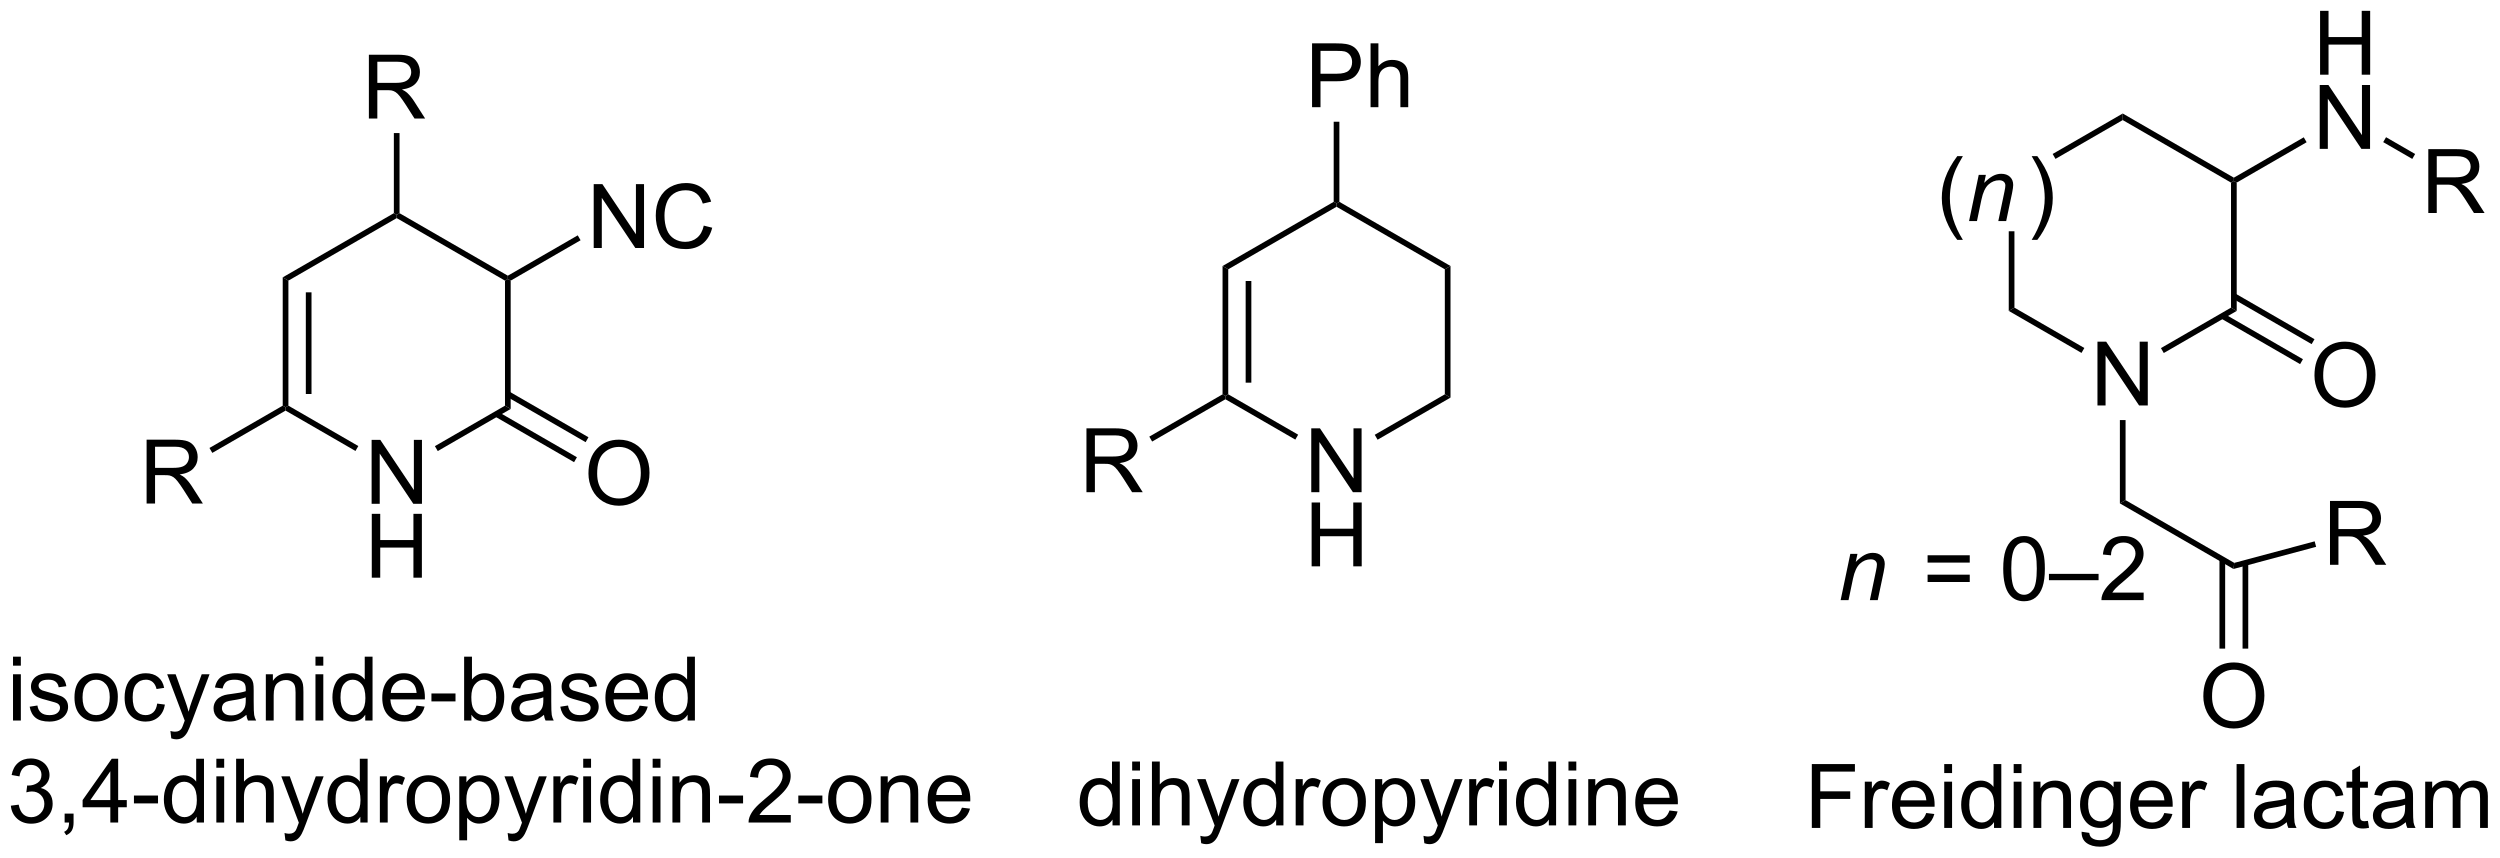 <?xml version="1.0" encoding="UTF-8"?>
<!DOCTYPE svg PUBLIC '-//W3C//DTD SVG 1.0//EN'
          'http://www.w3.org/TR/2001/REC-SVG-20010904/DTD/svg10.dtd'>
<svg stroke-dasharray="none" shape-rendering="auto" xmlns="http://www.w3.org/2000/svg" font-family="'Dialog'" text-rendering="auto" width="615" fill-opacity="1" color-interpolation="auto" color-rendering="auto" preserveAspectRatio="xMidYMid meet" font-size="12px" viewBox="0 0 615 211" fill="black" xmlns:xlink="http://www.w3.org/1999/xlink" stroke="black" image-rendering="auto" stroke-miterlimit="10" stroke-linecap="square" stroke-linejoin="miter" font-style="normal" stroke-width="1" height="211" stroke-dashoffset="0" font-weight="normal" stroke-opacity="1"
><!--Generated by the Batik Graphics2D SVG Generator--><defs id="genericDefs"
  /><g
  ><defs id="defs1"
    ><clipPath clipPathUnits="userSpaceOnUse" id="clipPath1"
      ><path d="M0.978 1.583 L231.478 1.583 L231.478 80.688 L0.978 80.688 L0.978 1.583 Z"
      /></clipPath
      ><clipPath clipPathUnits="userSpaceOnUse" id="clipPath2"
      ><path d="M-0.636 -0.049 L-0.636 76.857 L223.454 76.857 L223.454 -0.049 Z"
      /></clipPath
    ></defs
    ><g transform="scale(2.667,2.667) translate(-0.978,-1.583) matrix(1.029,0,0,1.029,1.633,1.633)"
    ><path d="M32.675 45.109 L32.675 39.383 L33.454 39.383 L36.462 43.878 L36.462 39.383 L37.188 39.383 L37.188 45.109 L36.41 45.109 L33.402 40.609 L33.402 45.109 L32.675 45.109 Z" stroke="none" clip-path="url(#clipPath2)"
    /></g
    ><g transform="matrix(2.743,0,0,2.743,1.745,0.134)"
    ><path d="M32.706 51.759 L32.706 46.033 L33.464 46.033 L33.464 48.384 L36.441 48.384 L36.441 46.033 L37.199 46.033 L37.199 51.759 L36.441 51.759 L36.441 49.059 L33.464 49.059 L33.464 51.759 L32.706 51.759 Z" stroke="none" clip-path="url(#clipPath2)"
    /></g
    ><g transform="matrix(2.743,0,0,2.743,1.745,0.134)"
    ><path d="M24.719 24.824 L25.229 25.119 L25.229 36.333 L24.974 36.48 L24.719 36.333 ZM26.791 26.168 L26.791 35.284 L27.301 35.284 L27.301 26.168 Z" stroke="none" clip-path="url(#clipPath2)"
    /></g
    ><g transform="matrix(2.743,0,0,2.743,1.745,0.134)"
    ><path d="M24.974 36.775 L24.974 36.48 L25.229 36.333 L31.499 39.953 L31.244 40.395 Z" stroke="none" clip-path="url(#clipPath2)"
    /></g
    ><g transform="matrix(2.743,0,0,2.743,1.745,0.134)"
    ><path d="M38.622 40.404 L38.367 39.962 L44.653 36.333 L45.163 36.627 Z" stroke="none" clip-path="url(#clipPath2)"
    /></g
    ><g transform="matrix(2.743,0,0,2.743,1.745,0.134)"
    ><path d="M45.163 36.627 L44.653 36.333 L44.653 25.119 L44.908 24.971 L45.163 25.119 Z" stroke="none" clip-path="url(#clipPath2)"
    /></g
    ><g transform="matrix(2.743,0,0,2.743,1.745,0.134)"
    ><path d="M44.908 24.677 L44.908 24.971 L44.653 25.119 L34.941 19.512 L34.941 19.217 L35.196 19.07 Z" stroke="none" clip-path="url(#clipPath2)"
    /></g
    ><g transform="matrix(2.743,0,0,2.743,1.745,0.134)"
    ><path d="M34.686 19.07 L34.941 19.217 L34.941 19.512 L25.229 25.119 L24.719 24.824 Z" stroke="none" clip-path="url(#clipPath2)"
    /></g
    ><g transform="matrix(2.743,0,0,2.743,1.745,0.134)"
    ><path d="M174.898 21.464 Q174.315 20.73 173.911 19.745 Q173.51 18.759 173.51 17.704 Q173.51 16.774 173.812 15.922 Q174.163 14.936 174.898 13.954 L175.4 13.954 Q174.929 14.766 174.775 15.115 Q174.538 15.654 174.4 16.24 Q174.234 16.969 174.234 17.709 Q174.234 19.587 175.4 21.464 L174.898 21.464 Z" stroke="none" clip-path="url(#clipPath2)"
    /></g
    ><g transform="matrix(2.743,0,0,2.743,1.745,0.134)"
    ><path d="M175.955 19.779 L176.822 15.631 L177.463 15.631 L177.312 16.352 Q177.729 15.928 178.09 15.732 Q178.455 15.537 178.835 15.537 Q179.338 15.537 179.624 15.811 Q179.913 16.084 179.913 16.54 Q179.913 16.771 179.812 17.266 L179.283 19.779 L178.577 19.779 L179.127 17.149 Q179.21 16.766 179.21 16.584 Q179.21 16.376 179.067 16.248 Q178.924 16.118 178.656 16.118 Q178.111 16.118 177.687 16.509 Q177.265 16.899 177.065 17.85 L176.663 19.779 L175.955 19.779 Z" stroke="none" clip-path="url(#clipPath2)"
    /></g
    ><g transform="matrix(2.743,0,0,2.743,1.745,0.134)"
    ><path d="M182.076 21.464 L181.571 21.464 Q182.74 19.587 182.74 17.709 Q182.74 16.975 182.571 16.251 Q182.438 15.665 182.201 15.126 Q182.048 14.774 181.571 13.954 L182.076 13.954 Q182.811 14.936 183.162 15.922 Q183.462 16.774 183.462 17.704 Q183.462 18.759 183.058 19.745 Q182.654 20.73 182.076 21.464 Z" stroke="none" clip-path="url(#clipPath2)"
    /></g
    ><g transform="matrix(2.743,0,0,2.743,1.745,0.134)"
    ><path d="M187.47 36.317 L187.47 30.591 L188.249 30.591 L191.256 35.086 L191.256 30.591 L191.983 30.591 L191.983 36.317 L191.204 36.317 L188.197 31.817 L188.197 36.317 L187.47 36.317 Z" stroke="none" clip-path="url(#clipPath2)"
    /></g
    ><g transform="matrix(2.743,0,0,2.743,1.745,0.134)"
    ><path d="M179.514 20.69 L180.024 20.69 L180.024 27.541 L179.514 27.835 Z" stroke="none" clip-path="url(#clipPath2)"
    /></g
    ><g transform="matrix(2.743,0,0,2.743,1.745,0.134)"
    ><path d="M179.514 27.835 L180.024 27.541 L186.294 31.16 L186.039 31.602 Z" stroke="none" clip-path="url(#clipPath2)"
    /></g
    ><g transform="matrix(2.743,0,0,2.743,1.745,0.134)"
    ><path d="M193.417 31.611 L193.162 31.169 L199.447 27.541 L199.958 27.835 Z" stroke="none" clip-path="url(#clipPath2)"
    /></g
    ><g transform="matrix(2.743,0,0,2.743,1.745,0.134)"
    ><path d="M199.958 27.835 L199.447 27.541 L199.447 16.327 L199.702 16.179 L199.958 16.327 Z" stroke="none" clip-path="url(#clipPath2)"
    /></g
    ><g transform="matrix(2.743,0,0,2.743,1.745,0.134)"
    ><path d="M199.702 15.885 L199.702 16.179 L199.447 16.327 L189.736 10.72 L189.736 10.13 Z" stroke="none" clip-path="url(#clipPath2)"
    /></g
    ><g transform="matrix(2.743,0,0,2.743,1.745,0.134)"
    ><path d="M189.736 10.13 L189.736 10.72 L183.706 14.201 L183.451 13.759 Z" stroke="none" clip-path="url(#clipPath2)"
    /></g
    ><g transform="matrix(2.743,0,0,2.743,1.745,0.134)"
    ><path d="M52.138 42.42 Q52.138 40.993 52.903 40.189 Q53.669 39.381 54.88 39.381 Q55.671 39.381 56.307 39.761 Q56.945 40.139 57.278 40.816 Q57.614 41.493 57.614 42.353 Q57.614 43.225 57.263 43.913 Q56.911 44.6 56.265 44.954 Q55.622 45.308 54.874 45.308 Q54.067 45.308 53.429 44.918 Q52.794 44.525 52.466 43.85 Q52.138 43.173 52.138 42.42 ZM52.919 42.431 Q52.919 43.467 53.474 44.064 Q54.031 44.657 54.872 44.657 Q55.726 44.657 56.278 44.056 Q56.833 43.454 56.833 42.35 Q56.833 41.65 56.596 41.129 Q56.359 40.608 55.903 40.321 Q55.45 40.032 54.882 40.032 Q54.078 40.032 53.497 40.587 Q52.919 41.139 52.919 42.431 Z" stroke="none" clip-path="url(#clipPath2)"
    /></g
    ><g transform="matrix(2.743,0,0,2.743,1.745,0.134)"
    ><path d="M43.744 37.299 L50.848 41.401 L51.103 40.959 L43.999 36.857 ZM44.78 35.505 L51.884 39.606 L52.139 39.165 L45.035 35.063 Z" stroke="none" clip-path="url(#clipPath2)"
    /></g
    ><g transform="matrix(2.743,0,0,2.743,1.745,0.134)"
    ><path d="M52.609 22.192 L52.609 16.465 L53.388 16.465 L56.395 20.96 L56.395 16.465 L57.122 16.465 L57.122 22.192 L56.343 22.192 L53.335 17.692 L53.335 22.192 L52.609 22.192 ZM62.48 20.184 L63.238 20.374 Q63.001 21.309 62.381 21.802 Q61.761 22.291 60.868 22.291 Q59.941 22.291 59.36 21.913 Q58.782 21.536 58.477 20.822 Q58.175 20.106 58.175 19.286 Q58.175 18.39 58.516 17.726 Q58.86 17.059 59.49 16.713 Q60.121 16.367 60.878 16.367 Q61.738 16.367 62.324 16.804 Q62.91 17.242 63.141 18.036 L62.394 18.21 Q62.196 17.585 61.816 17.302 Q61.438 17.015 60.863 17.015 Q60.204 17.015 59.759 17.333 Q59.316 17.648 59.136 18.182 Q58.956 18.715 58.956 19.281 Q58.956 20.012 59.17 20.557 Q59.384 21.101 59.831 21.372 Q60.282 21.64 60.806 21.64 Q61.441 21.64 61.881 21.273 Q62.324 20.906 62.48 20.184 Z" stroke="none" clip-path="url(#clipPath2)"
    /></g
    ><g transform="matrix(2.743,0,0,2.743,1.745,0.134)"
    ><path d="M45.163 25.119 L44.908 24.971 L44.908 24.677 L51.177 21.057 L51.432 21.499 Z" stroke="none" clip-path="url(#clipPath2)"
    /></g
    ><g transform="matrix(2.743,0,0,2.743,1.745,0.134)"
    ><path d="M32.446 10.584 L32.446 4.857 L34.985 4.857 Q35.751 4.857 36.149 5.011 Q36.548 5.164 36.785 5.555 Q37.024 5.946 37.024 6.419 Q37.024 7.029 36.628 7.448 Q36.235 7.865 35.41 7.977 Q35.712 8.123 35.868 8.263 Q36.199 8.568 36.496 9.024 L37.493 10.584 L36.54 10.584 L35.782 9.391 Q35.449 8.875 35.233 8.602 Q35.019 8.328 34.85 8.219 Q34.681 8.11 34.503 8.068 Q34.376 8.039 34.081 8.039 L33.204 8.039 L33.204 10.584 L32.446 10.584 ZM33.204 7.383 L34.831 7.383 Q35.352 7.383 35.644 7.276 Q35.938 7.169 36.089 6.933 Q36.243 6.696 36.243 6.419 Q36.243 6.013 35.946 5.753 Q35.652 5.49 35.016 5.49 L33.204 5.49 L33.204 7.383 Z" stroke="none" clip-path="url(#clipPath2)"
    /></g
    ><g transform="matrix(2.743,0,0,2.743,1.745,0.134)"
    ><path d="M35.196 19.07 L34.941 19.217 L34.686 19.07 L34.686 11.887 L35.196 11.887 Z" stroke="none" clip-path="url(#clipPath2)"
    /></g
    ><g transform="matrix(2.743,0,0,2.743,1.745,0.134)"
    ><path d="M12.512 45.109 L12.512 39.383 L15.052 39.383 Q15.817 39.383 16.216 39.536 Q16.614 39.69 16.851 40.081 Q17.091 40.471 17.091 40.945 Q17.091 41.555 16.695 41.974 Q16.302 42.391 15.476 42.503 Q15.778 42.648 15.934 42.789 Q16.265 43.094 16.562 43.55 L17.559 45.109 L16.606 45.109 L15.848 43.917 Q15.515 43.401 15.299 43.128 Q15.085 42.854 14.916 42.745 Q14.747 42.635 14.57 42.594 Q14.442 42.565 14.148 42.565 L13.27 42.565 L13.27 45.109 L12.512 45.109 ZM13.27 41.909 L14.898 41.909 Q15.419 41.909 15.71 41.802 Q16.005 41.695 16.156 41.458 Q16.309 41.221 16.309 40.945 Q16.309 40.539 16.012 40.279 Q15.718 40.016 15.083 40.016 L13.27 40.016 L13.27 41.909 Z" stroke="none" clip-path="url(#clipPath2)"
    /></g
    ><g transform="matrix(2.743,0,0,2.743,1.745,0.134)"
    ><path d="M24.719 36.333 L24.974 36.48 L24.974 36.775 L18.404 40.568 L18.148 40.126 Z" stroke="none" clip-path="url(#clipPath2)"
    /></g
    ><g transform="matrix(2.743,0,0,2.743,1.745,0.134)"
    ><path d="M207.435 6.65 L207.435 0.923 L208.193 0.923 L208.193 3.275 L211.169 3.275 L211.169 0.923 L211.927 0.923 L211.927 6.65 L211.169 6.65 L211.169 3.95 L208.193 3.95 L208.193 6.65 L207.435 6.65 Z" stroke="none" clip-path="url(#clipPath2)"
    /></g
    ><g transform="matrix(2.743,0,0,2.743,1.745,0.134)"
    ><path d="M207.404 13.3 L207.404 7.573 L208.182 7.573 L211.19 12.068 L211.19 7.573 L211.917 7.573 L211.917 13.3 L211.138 13.3 L208.13 8.8 L208.13 13.3 L207.404 13.3 Z" stroke="none" clip-path="url(#clipPath2)"
    /></g
    ><g transform="matrix(2.743,0,0,2.743,1.745,0.134)"
    ><path d="M199.958 16.327 L199.702 16.179 L199.702 15.885 L205.972 12.265 L206.227 12.707 Z" stroke="none" clip-path="url(#clipPath2)"
    /></g
    ><g transform="matrix(2.743,0,0,2.743,1.745,0.134)"
    ><path d="M206.932 33.628 Q206.932 32.201 207.698 31.396 Q208.464 30.589 209.674 30.589 Q210.466 30.589 211.102 30.969 Q211.74 31.347 212.073 32.024 Q212.409 32.701 212.409 33.56 Q212.409 34.433 212.057 35.12 Q211.706 35.808 211.06 36.162 Q210.417 36.516 209.669 36.516 Q208.862 36.516 208.224 36.126 Q207.589 35.732 207.26 35.058 Q206.932 34.381 206.932 33.628 ZM207.714 33.639 Q207.714 34.675 208.268 35.272 Q208.826 35.865 209.667 35.865 Q210.521 35.865 211.073 35.264 Q211.628 34.662 211.628 33.558 Q211.628 32.857 211.391 32.337 Q211.154 31.816 210.698 31.529 Q210.245 31.24 209.677 31.24 Q208.872 31.24 208.292 31.795 Q207.714 32.347 207.714 33.639 Z" stroke="none" clip-path="url(#clipPath2)"
    /></g
    ><g transform="matrix(2.743,0,0,2.743,1.745,0.134)"
    ><path d="M198.539 28.507 L205.643 32.608 L205.898 32.166 L198.794 28.065 ZM199.575 26.713 L206.679 30.814 L206.934 30.372 L199.83 26.271 Z" stroke="none" clip-path="url(#clipPath2)"
    /></g
    ><g transform="matrix(2.743,0,0,2.743,1.745,0.134)"
    ><path d="M189.481 37.621 L189.991 37.621 L189.991 44.804 L189.481 45.098 Z" stroke="none" clip-path="url(#clipPath2)"
    /></g
    ><g transform="matrix(2.743,0,0,2.743,1.745,0.134)"
    ><path d="M189.481 45.098 L189.991 44.804 L199.739 50.431 L199.667 50.979 Z" stroke="none" clip-path="url(#clipPath2)"
    /></g
    ><g transform="matrix(2.743,0,0,2.743,1.745,0.134)"
    ><path d="M196.965 62.4 Q196.965 60.973 197.731 60.168 Q198.497 59.361 199.708 59.361 Q200.499 59.361 201.135 59.741 Q201.773 60.119 202.106 60.796 Q202.442 61.473 202.442 62.332 Q202.442 63.205 202.09 63.892 Q201.739 64.58 201.093 64.934 Q200.45 65.288 199.702 65.288 Q198.895 65.288 198.257 64.897 Q197.622 64.504 197.294 63.83 Q196.965 63.153 196.965 62.4 ZM197.747 62.41 Q197.747 63.447 198.302 64.043 Q198.859 64.637 199.7 64.637 Q200.554 64.637 201.106 64.035 Q201.661 63.434 201.661 62.33 Q201.661 61.629 201.424 61.108 Q201.187 60.587 200.731 60.301 Q200.278 60.012 199.71 60.012 Q198.906 60.012 198.325 60.567 Q197.747 61.119 197.747 62.41 Z" stroke="none" clip-path="url(#clipPath2)"
    /></g
    ><g transform="matrix(2.743,0,0,2.743,1.745,0.134)"
    ><path d="M198.412 50.107 L198.412 58.121 L198.922 58.121 L198.922 50.107 ZM200.483 50.428 L200.483 58.121 L200.993 58.121 L200.993 50.428 Z" stroke="none" clip-path="url(#clipPath2)"
    /></g
    ><g transform="matrix(2.743,0,0,2.743,1.745,0.134)"
    ><path d="M199.667 50.979 L199.739 50.431 L206.949 48.499 L207.081 48.992 Z" stroke="none" clip-path="url(#clipPath2)"
    /></g
    ><g transform="matrix(2.743,0,0,2.743,1.745,0.134)"
    ><path d="M213.096 12.698 L213.351 12.256 L215.96 13.762 L215.705 14.204 Z" stroke="none" clip-path="url(#clipPath2)"
    /></g
    ><g transform="matrix(2.743,0,0,2.743,1.745,0.134)"
    ><path d="M164.437 53.774 L165.304 49.626 L165.945 49.626 L165.793 50.347 Q166.21 49.923 166.572 49.727 Q166.937 49.532 167.317 49.532 Q167.82 49.532 168.106 49.806 Q168.395 50.079 168.395 50.535 Q168.395 50.767 168.293 51.261 L167.765 53.774 L167.059 53.774 L167.609 51.144 Q167.692 50.761 167.692 50.579 Q167.692 50.371 167.549 50.243 Q167.405 50.113 167.137 50.113 Q166.593 50.113 166.168 50.504 Q165.747 50.894 165.546 51.845 L165.145 53.774 L164.437 53.774 Z" stroke="none" clip-path="url(#clipPath2)"
    /></g
    ><g transform="matrix(2.743,0,0,2.743,1.745,0.134)"
    ><path d="M176.017 50.407 L172.236 50.407 L172.236 49.751 L176.017 49.751 L176.017 50.407 ZM176.017 52.144 L172.236 52.144 L172.236 51.488 L176.017 51.488 L176.017 52.144 ZM179.019 50.949 Q179.019 49.933 179.227 49.316 Q179.435 48.696 179.847 48.36 Q180.261 48.024 180.886 48.024 Q181.347 48.024 181.693 48.209 Q182.042 48.394 182.269 48.746 Q182.495 49.095 182.623 49.597 Q182.753 50.097 182.753 50.949 Q182.753 51.957 182.545 52.576 Q182.339 53.196 181.925 53.535 Q181.513 53.873 180.886 53.873 Q180.058 53.873 179.584 53.277 Q179.019 52.563 179.019 50.949 ZM179.74 50.949 Q179.74 52.36 180.071 52.826 Q180.401 53.292 180.886 53.292 Q181.37 53.292 181.698 52.824 Q182.029 52.355 182.029 50.949 Q182.029 49.535 181.698 49.071 Q181.37 48.605 180.878 48.605 Q180.394 48.605 180.105 49.017 Q179.74 49.54 179.74 50.949 ZM183.119 51.985 L183.119 51.417 L187.57 51.417 L187.57 51.985 L183.119 51.985 ZM191.613 53.097 L191.613 53.774 L187.826 53.774 Q187.818 53.519 187.909 53.285 Q188.053 52.899 188.37 52.524 Q188.691 52.149 189.292 51.657 Q190.225 50.892 190.553 50.444 Q190.881 49.996 190.881 49.597 Q190.881 49.181 190.581 48.894 Q190.284 48.605 189.803 48.605 Q189.295 48.605 188.99 48.91 Q188.685 49.214 188.683 49.754 L187.959 49.681 Q188.034 48.871 188.519 48.449 Q189.003 48.024 189.818 48.024 Q190.644 48.024 191.123 48.483 Q191.605 48.938 191.605 49.613 Q191.605 49.957 191.464 50.29 Q191.323 50.621 190.995 50.988 Q190.67 51.355 189.912 51.996 Q189.279 52.527 189.1 52.717 Q188.92 52.907 188.803 53.097 L191.613 53.097 Z" stroke="none" clip-path="url(#clipPath2)"
    /></g
    ><g transform="matrix(2.743,0,0,2.743,1.745,0.134)"
    ><path d="M208.324 50.602 L208.324 44.875 L210.863 44.875 Q211.629 44.875 212.027 45.029 Q212.426 45.182 212.663 45.573 Q212.902 45.964 212.902 46.438 Q212.902 47.047 212.506 47.466 Q212.113 47.883 211.288 47.995 Q211.59 48.141 211.746 48.281 Q212.077 48.586 212.374 49.042 L213.371 50.602 L212.418 50.602 L211.66 49.409 Q211.327 48.893 211.111 48.62 Q210.897 48.346 210.728 48.237 Q210.559 48.128 210.381 48.086 Q210.254 48.057 209.96 48.057 L209.082 48.057 L209.082 50.602 L208.324 50.602 ZM209.082 47.401 L210.71 47.401 Q211.231 47.401 211.522 47.294 Q211.816 47.188 211.967 46.951 Q212.121 46.714 212.121 46.438 Q212.121 46.031 211.824 45.771 Q211.53 45.508 210.894 45.508 L209.082 45.508 L209.082 47.401 Z" stroke="none" clip-path="url(#clipPath2)"
    /></g
    ><g transform="matrix(2.743,0,0,2.743,1.745,0.134)"
    ><path d="M217.141 19.054 L217.141 13.328 L219.68 13.328 Q220.446 13.328 220.844 13.481 Q221.243 13.635 221.48 14.026 Q221.719 14.416 221.719 14.89 Q221.719 15.5 221.324 15.919 Q220.93 16.336 220.105 16.448 Q220.407 16.593 220.563 16.734 Q220.894 17.039 221.191 17.494 L222.188 19.054 L221.235 19.054 L220.477 17.862 Q220.144 17.346 219.928 17.073 Q219.714 16.799 219.545 16.69 Q219.376 16.58 219.199 16.539 Q219.071 16.51 218.777 16.51 L217.899 16.51 L217.899 19.054 L217.141 19.054 ZM217.899 15.854 L219.527 15.854 Q220.048 15.854 220.339 15.747 Q220.633 15.64 220.785 15.403 Q220.938 15.166 220.938 14.89 Q220.938 14.484 220.641 14.224 Q220.347 13.961 219.712 13.961 L217.899 13.961 L217.899 15.854 Z" stroke="none" clip-path="url(#clipPath2)"
    /></g
    ><g transform="matrix(2.743,0,0,2.743,1.745,0.134)"
    ><path d="M161.853 74.2 L161.853 68.474 L165.718 68.474 L165.718 69.148 L162.611 69.148 L162.611 70.922 L165.298 70.922 L165.298 71.599 L162.611 71.599 L162.611 74.2 L161.853 74.2 ZM166.604 74.2 L166.604 70.052 L167.237 70.052 L167.237 70.679 Q167.479 70.239 167.683 70.099 Q167.888 69.958 168.136 69.958 Q168.49 69.958 168.857 70.185 L168.615 70.836 Q168.357 70.685 168.099 70.685 Q167.87 70.685 167.685 70.823 Q167.503 70.961 167.425 71.208 Q167.308 71.583 167.308 72.028 L167.308 74.2 L166.604 74.2 ZM172.115 72.864 L172.841 72.953 Q172.67 73.591 172.203 73.942 Q171.74 74.294 171.018 74.294 Q170.107 74.294 169.573 73.734 Q169.042 73.172 169.042 72.161 Q169.042 71.114 169.581 70.536 Q170.12 69.958 170.979 69.958 Q171.81 69.958 172.336 70.526 Q172.865 71.091 172.865 72.117 Q172.865 72.179 172.862 72.304 L169.768 72.304 Q169.808 72.989 170.154 73.354 Q170.503 73.716 171.021 73.716 Q171.409 73.716 171.683 73.513 Q171.956 73.31 172.115 72.864 ZM169.808 71.726 L172.123 71.726 Q172.076 71.203 171.857 70.942 Q171.521 70.536 170.987 70.536 Q170.503 70.536 170.172 70.862 Q169.841 71.185 169.808 71.726 ZM173.728 69.281 L173.728 68.474 L174.431 68.474 L174.431 69.281 L173.728 69.281 ZM173.728 74.2 L173.728 70.052 L174.431 70.052 L174.431 74.2 L173.728 74.2 ZM178.193 74.2 L178.193 73.677 Q177.8 74.294 177.034 74.294 Q176.537 74.294 176.12 74.02 Q175.706 73.747 175.477 73.257 Q175.248 72.765 175.248 72.13 Q175.248 71.507 175.453 71.002 Q175.662 70.497 176.076 70.229 Q176.49 69.958 177.003 69.958 Q177.378 69.958 177.67 70.117 Q177.964 70.273 178.146 70.528 L178.146 68.474 L178.847 68.474 L178.847 74.2 L178.193 74.2 ZM175.972 72.13 Q175.972 72.927 176.308 73.323 Q176.643 73.716 177.099 73.716 Q177.56 73.716 177.883 73.338 Q178.206 72.961 178.206 72.187 Q178.206 71.336 177.878 70.937 Q177.55 70.539 177.068 70.539 Q176.599 70.539 176.284 70.922 Q175.972 71.304 175.972 72.13 ZM179.955 69.281 L179.955 68.474 L180.658 68.474 L180.658 69.281 L179.955 69.281 ZM179.955 74.2 L179.955 70.052 L180.658 70.052 L180.658 74.2 L179.955 74.2 ZM181.729 74.2 L181.729 70.052 L182.362 70.052 L182.362 70.64 Q182.818 69.958 183.683 69.958 Q184.058 69.958 184.37 70.093 Q184.685 70.226 184.841 70.445 Q184.998 70.664 185.06 70.966 Q185.099 71.161 185.099 71.648 L185.099 74.2 L184.396 74.2 L184.396 71.677 Q184.396 71.247 184.313 71.034 Q184.232 70.82 184.024 70.695 Q183.815 70.567 183.534 70.567 Q183.084 70.567 182.758 70.854 Q182.433 71.138 182.433 71.935 L182.433 74.2 L181.729 74.2 ZM186.048 74.544 L186.733 74.645 Q186.775 74.963 186.97 75.106 Q187.233 75.302 187.686 75.302 Q188.173 75.302 188.439 75.106 Q188.705 74.911 188.798 74.56 Q188.853 74.346 188.851 73.656 Q188.39 74.2 187.702 74.2 Q186.845 74.2 186.377 73.583 Q185.908 72.966 185.908 72.101 Q185.908 71.507 186.121 71.007 Q186.338 70.505 186.746 70.231 Q187.155 69.958 187.705 69.958 Q188.439 69.958 188.916 70.552 L188.916 70.052 L189.564 70.052 L189.564 73.638 Q189.564 74.606 189.366 75.01 Q189.171 75.416 188.741 75.651 Q188.314 75.885 187.689 75.885 Q186.947 75.885 186.489 75.549 Q186.033 75.216 186.048 74.544 ZM186.632 72.052 Q186.632 72.867 186.955 73.242 Q187.28 73.617 187.767 73.617 Q188.252 73.617 188.58 73.245 Q188.908 72.872 188.908 72.075 Q188.908 71.312 188.569 70.927 Q188.233 70.539 187.757 70.539 Q187.288 70.539 186.96 70.922 Q186.632 71.302 186.632 72.052 ZM193.466 72.864 L194.193 72.953 Q194.021 73.591 193.555 73.942 Q193.091 74.294 192.37 74.294 Q191.459 74.294 190.925 73.734 Q190.393 73.172 190.393 72.161 Q190.393 71.114 190.933 70.536 Q191.472 69.958 192.331 69.958 Q193.162 69.958 193.688 70.526 Q194.216 71.091 194.216 72.117 Q194.216 72.179 194.214 72.304 L191.12 72.304 Q191.159 72.989 191.506 73.354 Q191.854 73.716 192.373 73.716 Q192.761 73.716 193.034 73.513 Q193.308 73.31 193.466 72.864 ZM191.159 71.726 L193.474 71.726 Q193.427 71.203 193.209 70.942 Q192.873 70.536 192.339 70.536 Q191.854 70.536 191.524 70.862 Q191.193 71.185 191.159 71.726 ZM195.069 74.2 L195.069 70.052 L195.702 70.052 L195.702 70.679 Q195.944 70.239 196.147 70.099 Q196.353 69.958 196.601 69.958 Q196.955 69.958 197.322 70.185 L197.08 70.836 Q196.822 70.685 196.564 70.685 Q196.335 70.685 196.15 70.823 Q195.968 70.961 195.89 71.208 Q195.772 71.583 195.772 72.028 L195.772 74.2 L195.069 74.2 ZM199.948 74.2 L199.948 68.474 L200.651 68.474 L200.651 74.2 L199.948 74.2 ZM204.447 73.687 Q204.056 74.02 203.694 74.159 Q203.335 74.294 202.921 74.294 Q202.236 74.294 201.869 73.961 Q201.502 73.625 201.502 73.106 Q201.502 72.802 201.64 72.549 Q201.78 72.297 202.004 72.145 Q202.228 71.992 202.509 71.914 Q202.718 71.859 203.134 71.81 Q203.986 71.708 204.39 71.567 Q204.392 71.422 204.392 71.382 Q204.392 70.953 204.194 70.778 Q203.923 70.539 203.392 70.539 Q202.897 70.539 202.66 70.713 Q202.423 70.888 202.311 71.328 L201.624 71.234 Q201.718 70.794 201.931 70.523 Q202.147 70.25 202.554 70.104 Q202.96 69.958 203.494 69.958 Q204.025 69.958 204.356 70.083 Q204.689 70.208 204.845 70.398 Q205.002 70.586 205.064 70.875 Q205.101 71.054 205.101 71.523 L205.101 72.461 Q205.101 73.442 205.145 73.703 Q205.189 73.961 205.322 74.2 L204.588 74.2 Q204.478 73.981 204.447 73.687 ZM204.39 72.117 Q204.007 72.273 203.241 72.382 Q202.806 72.445 202.627 72.523 Q202.447 72.601 202.348 72.752 Q202.252 72.903 202.252 73.086 Q202.252 73.367 202.465 73.554 Q202.679 73.742 203.088 73.742 Q203.494 73.742 203.809 73.565 Q204.127 73.388 204.275 73.078 Q204.39 72.841 204.39 72.375 L204.39 72.117 ZM208.896 72.679 L209.589 72.77 Q209.474 73.484 209.008 73.89 Q208.542 74.294 207.862 74.294 Q207.011 74.294 206.493 73.737 Q205.974 73.179 205.974 72.14 Q205.974 71.468 206.196 70.966 Q206.42 70.461 206.875 70.211 Q207.331 69.958 207.865 69.958 Q208.542 69.958 208.972 70.299 Q209.401 70.64 209.521 71.27 L208.839 71.375 Q208.74 70.958 208.493 70.747 Q208.245 70.536 207.893 70.536 Q207.362 70.536 207.029 70.916 Q206.698 71.297 206.698 72.122 Q206.698 72.958 207.018 73.338 Q207.339 73.716 207.854 73.716 Q208.268 73.716 208.545 73.463 Q208.823 73.208 208.896 72.679 ZM211.724 73.57 L211.826 74.192 Q211.529 74.255 211.295 74.255 Q210.912 74.255 210.701 74.135 Q210.49 74.013 210.404 73.815 Q210.318 73.617 210.318 72.984 L210.318 70.599 L209.802 70.599 L209.802 70.052 L210.318 70.052 L210.318 69.023 L211.018 68.601 L211.018 70.052 L211.724 70.052 L211.724 70.599 L211.018 70.599 L211.018 73.023 Q211.018 73.325 211.055 73.411 Q211.091 73.497 211.175 73.549 Q211.261 73.599 211.417 73.599 Q211.534 73.599 211.724 73.57 ZM215.119 73.687 Q214.728 74.02 214.366 74.159 Q214.007 74.294 213.593 74.294 Q212.908 74.294 212.541 73.961 Q212.173 73.625 212.173 73.106 Q212.173 72.802 212.311 72.549 Q212.452 72.297 212.676 72.145 Q212.9 71.992 213.181 71.914 Q213.39 71.859 213.806 71.81 Q214.658 71.708 215.061 71.567 Q215.064 71.422 215.064 71.382 Q215.064 70.953 214.866 70.778 Q214.595 70.539 214.064 70.539 Q213.569 70.539 213.332 70.713 Q213.095 70.888 212.983 71.328 L212.296 71.234 Q212.39 70.794 212.603 70.523 Q212.819 70.25 213.226 70.104 Q213.632 69.958 214.166 69.958 Q214.697 69.958 215.028 70.083 Q215.361 70.208 215.517 70.398 Q215.673 70.586 215.736 70.875 Q215.772 71.054 215.772 71.523 L215.772 72.461 Q215.772 73.442 215.817 73.703 Q215.861 73.961 215.994 74.2 L215.259 74.2 Q215.15 73.981 215.119 73.687 ZM215.061 72.117 Q214.679 72.273 213.913 72.382 Q213.478 72.445 213.298 72.523 Q213.119 72.601 213.02 72.752 Q212.923 72.903 212.923 73.086 Q212.923 73.367 213.137 73.554 Q213.351 73.742 213.759 73.742 Q214.166 73.742 214.481 73.565 Q214.798 73.388 214.947 73.078 Q215.061 72.841 215.061 72.375 L215.061 72.117 ZM216.862 74.2 L216.862 70.052 L217.49 70.052 L217.49 70.632 Q217.685 70.328 218.008 70.143 Q218.334 69.958 218.748 69.958 Q219.209 69.958 219.503 70.151 Q219.8 70.341 219.92 70.685 Q220.412 69.958 221.201 69.958 Q221.818 69.958 222.149 70.299 Q222.482 70.64 222.482 71.351 L222.482 74.2 L221.784 74.2 L221.784 71.586 Q221.784 71.164 221.714 70.979 Q221.646 70.794 221.466 70.682 Q221.287 70.567 221.045 70.567 Q220.607 70.567 220.318 70.859 Q220.029 71.148 220.029 71.789 L220.029 74.2 L219.326 74.2 L219.326 71.505 Q219.326 71.036 219.154 70.802 Q218.982 70.567 218.591 70.567 Q218.295 70.567 218.042 70.724 Q217.792 70.88 217.677 71.182 Q217.565 71.481 217.565 72.047 L217.565 74.2 L216.862 74.2 Z" stroke="none" clip-path="url(#clipPath2)"
    /></g
    ><g transform="matrix(2.743,0,0,2.743,1.745,0.134)"
    ><path d="M0.531 59.651 L0.531 58.844 L1.234 58.844 L1.234 59.651 L0.531 59.651 ZM0.531 64.571 L0.531 60.422 L1.234 60.422 L1.234 64.571 L0.531 64.571 ZM2.025 63.331 L2.72 63.222 Q2.777 63.641 3.046 63.865 Q3.314 64.086 3.793 64.086 Q4.277 64.086 4.512 63.889 Q4.746 63.691 4.746 63.425 Q4.746 63.188 4.54 63.05 Q4.394 62.956 3.822 62.813 Q3.048 62.618 2.749 62.474 Q2.449 62.331 2.296 62.081 Q2.142 61.829 2.142 61.524 Q2.142 61.245 2.267 61.011 Q2.394 60.774 2.613 60.618 Q2.777 60.495 3.061 60.412 Q3.345 60.329 3.668 60.329 Q4.158 60.329 4.525 60.469 Q4.894 60.61 5.069 60.849 Q5.246 61.089 5.314 61.493 L4.626 61.586 Q4.579 61.266 4.353 61.086 Q4.129 60.907 3.72 60.907 Q3.236 60.907 3.027 61.068 Q2.822 61.227 2.822 61.441 Q2.822 61.579 2.908 61.688 Q2.994 61.8 3.176 61.876 Q3.283 61.915 3.798 62.055 Q4.543 62.253 4.837 62.381 Q5.134 62.508 5.301 62.751 Q5.47 62.993 5.47 63.352 Q5.47 63.704 5.264 64.013 Q5.059 64.323 4.671 64.495 Q4.285 64.665 3.798 64.665 Q2.988 64.665 2.564 64.329 Q2.142 63.993 2.025 63.331 ZM6.043 62.495 Q6.043 61.344 6.684 60.79 Q7.22 60.329 7.988 60.329 Q8.845 60.329 9.387 60.889 Q9.931 61.448 9.931 62.438 Q9.931 63.237 9.689 63.698 Q9.449 64.157 8.991 64.412 Q8.533 64.665 7.988 64.665 Q7.119 64.665 6.579 64.107 Q6.043 63.547 6.043 62.495 ZM6.767 62.495 Q6.767 63.292 7.113 63.691 Q7.462 64.086 7.988 64.086 Q8.512 64.086 8.858 63.688 Q9.207 63.29 9.207 62.472 Q9.207 61.704 8.858 61.308 Q8.509 60.909 7.988 60.909 Q7.462 60.909 7.113 61.305 Q6.767 61.698 6.767 62.495 ZM13.461 63.05 L14.154 63.141 Q14.039 63.855 13.573 64.261 Q13.107 64.665 12.427 64.665 Q11.575 64.665 11.057 64.107 Q10.539 63.55 10.539 62.511 Q10.539 61.839 10.76 61.336 Q10.984 60.831 11.44 60.581 Q11.896 60.329 12.43 60.329 Q13.107 60.329 13.537 60.67 Q13.966 61.011 14.086 61.641 L13.404 61.745 Q13.305 61.329 13.057 61.118 Q12.81 60.907 12.458 60.907 Q11.927 60.907 11.594 61.287 Q11.263 61.667 11.263 62.493 Q11.263 63.329 11.583 63.709 Q11.904 64.086 12.419 64.086 Q12.833 64.086 13.109 63.834 Q13.388 63.579 13.461 63.05 ZM14.724 66.17 L14.646 65.508 Q14.875 65.571 15.047 65.571 Q15.281 65.571 15.422 65.493 Q15.562 65.415 15.654 65.274 Q15.719 65.17 15.867 64.751 Q15.888 64.693 15.93 64.579 L14.357 60.422 L15.115 60.422 L15.977 62.823 Q16.146 63.282 16.279 63.784 Q16.398 63.3 16.568 62.839 L17.453 60.422 L18.156 60.422 L16.578 64.641 Q16.326 65.326 16.185 65.584 Q15.997 65.93 15.755 66.092 Q15.513 66.256 15.177 66.256 Q14.974 66.256 14.724 66.17 ZM21.461 64.058 Q21.07 64.391 20.708 64.529 Q20.349 64.665 19.935 64.665 Q19.25 64.665 18.883 64.331 Q18.516 63.995 18.516 63.477 Q18.516 63.172 18.654 62.92 Q18.794 62.667 19.018 62.516 Q19.242 62.362 19.523 62.284 Q19.732 62.23 20.148 62.18 Q21 62.079 21.404 61.938 Q21.406 61.792 21.406 61.753 Q21.406 61.323 21.208 61.149 Q20.938 60.909 20.406 60.909 Q19.912 60.909 19.674 61.084 Q19.438 61.258 19.326 61.698 L18.638 61.605 Q18.732 61.165 18.945 60.894 Q19.162 60.62 19.568 60.474 Q19.974 60.329 20.508 60.329 Q21.039 60.329 21.37 60.454 Q21.703 60.579 21.859 60.769 Q22.016 60.956 22.078 61.245 Q22.115 61.425 22.115 61.894 L22.115 62.831 Q22.115 63.813 22.159 64.073 Q22.203 64.331 22.336 64.571 L21.602 64.571 Q21.492 64.352 21.461 64.058 ZM21.404 62.487 Q21.021 62.644 20.255 62.753 Q19.82 62.816 19.641 62.894 Q19.461 62.972 19.362 63.123 Q19.266 63.274 19.266 63.456 Q19.266 63.737 19.479 63.925 Q19.693 64.112 20.102 64.112 Q20.508 64.112 20.823 63.935 Q21.141 63.758 21.289 63.448 Q21.404 63.211 21.404 62.745 L21.404 62.487 ZM23.204 64.571 L23.204 60.422 L23.837 60.422 L23.837 61.011 Q24.293 60.329 25.158 60.329 Q25.533 60.329 25.845 60.464 Q26.16 60.597 26.316 60.816 Q26.473 61.034 26.535 61.336 Q26.574 61.532 26.574 62.019 L26.574 64.571 L25.871 64.571 L25.871 62.047 Q25.871 61.618 25.788 61.404 Q25.707 61.191 25.499 61.066 Q25.29 60.938 25.009 60.938 Q24.559 60.938 24.233 61.224 Q23.908 61.508 23.908 62.305 L23.908 64.571 L23.204 64.571 ZM27.656 59.651 L27.656 58.844 L28.359 58.844 L28.359 59.651 L27.656 59.651 ZM27.656 64.571 L27.656 60.422 L28.359 60.422 L28.359 64.571 L27.656 64.571 ZM32.121 64.571 L32.121 64.047 Q31.728 64.665 30.962 64.665 Q30.465 64.665 30.048 64.391 Q29.634 64.118 29.405 63.628 Q29.176 63.136 29.176 62.501 Q29.176 61.878 29.381 61.373 Q29.59 60.868 30.004 60.599 Q30.418 60.329 30.931 60.329 Q31.306 60.329 31.598 60.487 Q31.892 60.644 32.074 60.899 L32.074 58.844 L32.775 58.844 L32.775 64.571 L32.121 64.571 ZM29.9 62.501 Q29.9 63.297 30.236 63.693 Q30.572 64.086 31.027 64.086 Q31.488 64.086 31.811 63.709 Q32.134 63.331 32.134 62.558 Q32.134 61.706 31.806 61.308 Q31.478 60.909 30.996 60.909 Q30.527 60.909 30.212 61.292 Q29.9 61.675 29.9 62.501 ZM36.719 63.235 L37.445 63.323 Q37.273 63.961 36.807 64.313 Q36.344 64.665 35.622 64.665 Q34.711 64.665 34.177 64.105 Q33.646 63.542 33.646 62.532 Q33.646 61.485 34.185 60.907 Q34.724 60.329 35.583 60.329 Q36.414 60.329 36.94 60.896 Q37.469 61.461 37.469 62.487 Q37.469 62.55 37.466 62.675 L34.372 62.675 Q34.411 63.36 34.758 63.724 Q35.107 64.086 35.625 64.086 Q36.013 64.086 36.286 63.883 Q36.56 63.68 36.719 63.235 ZM34.411 62.097 L36.727 62.097 Q36.68 61.573 36.461 61.313 Q36.125 60.907 35.591 60.907 Q35.107 60.907 34.776 61.232 Q34.445 61.555 34.411 62.097 ZM38.056 62.852 L38.056 62.144 L40.215 62.144 L40.215 62.852 L38.056 62.852 ZM41.642 64.571 L40.988 64.571 L40.988 58.844 L41.691 58.844 L41.691 60.886 Q42.137 60.329 42.829 60.329 Q43.212 60.329 43.553 60.482 Q43.895 60.636 44.116 60.917 Q44.337 61.196 44.462 61.592 Q44.587 61.985 44.587 62.433 Q44.587 63.501 44.059 64.084 Q43.533 64.665 42.793 64.665 Q42.059 64.665 41.642 64.05 L41.642 64.571 ZM41.634 62.464 Q41.634 63.211 41.837 63.542 Q42.168 64.086 42.736 64.086 Q43.197 64.086 43.533 63.685 Q43.868 63.284 43.868 62.493 Q43.868 61.68 43.546 61.295 Q43.223 60.907 42.767 60.907 Q42.306 60.907 41.97 61.308 Q41.634 61.706 41.634 62.464 ZM48.148 64.058 Q47.758 64.391 47.396 64.529 Q47.036 64.665 46.622 64.665 Q45.938 64.665 45.57 64.331 Q45.203 63.995 45.203 63.477 Q45.203 63.172 45.341 62.92 Q45.482 62.667 45.706 62.516 Q45.93 62.362 46.211 62.284 Q46.419 62.23 46.836 62.18 Q47.688 62.079 48.091 61.938 Q48.094 61.792 48.094 61.753 Q48.094 61.323 47.896 61.149 Q47.625 60.909 47.094 60.909 Q46.599 60.909 46.362 61.084 Q46.125 61.258 46.013 61.698 L45.325 61.605 Q45.419 61.165 45.633 60.894 Q45.849 60.62 46.255 60.474 Q46.661 60.329 47.195 60.329 Q47.727 60.329 48.057 60.454 Q48.391 60.579 48.547 60.769 Q48.703 60.956 48.766 61.245 Q48.802 61.425 48.802 61.894 L48.802 62.831 Q48.802 63.813 48.846 64.073 Q48.891 64.331 49.023 64.571 L48.289 64.571 Q48.18 64.352 48.148 64.058 ZM48.091 62.487 Q47.708 62.644 46.943 62.753 Q46.508 62.816 46.328 62.894 Q46.148 62.972 46.05 63.123 Q45.953 63.274 45.953 63.456 Q45.953 63.737 46.167 63.925 Q46.38 64.112 46.789 64.112 Q47.195 64.112 47.51 63.935 Q47.828 63.758 47.977 63.448 Q48.091 63.211 48.091 62.745 L48.091 62.487 ZM49.611 63.331 L50.306 63.222 Q50.363 63.641 50.632 63.865 Q50.9 64.086 51.379 64.086 Q51.863 64.086 52.098 63.889 Q52.332 63.691 52.332 63.425 Q52.332 63.188 52.126 63.05 Q51.98 62.956 51.408 62.813 Q50.634 62.618 50.335 62.474 Q50.035 62.331 49.882 62.081 Q49.728 61.829 49.728 61.524 Q49.728 61.245 49.853 61.011 Q49.98 60.774 50.199 60.618 Q50.363 60.495 50.647 60.412 Q50.931 60.329 51.254 60.329 Q51.743 60.329 52.111 60.469 Q52.48 60.61 52.655 60.849 Q52.832 61.089 52.9 61.493 L52.212 61.586 Q52.165 61.266 51.939 61.086 Q51.715 60.907 51.306 60.907 Q50.822 60.907 50.613 61.068 Q50.408 61.227 50.408 61.441 Q50.408 61.579 50.493 61.688 Q50.579 61.8 50.762 61.876 Q50.868 61.915 51.384 62.055 Q52.129 62.253 52.423 62.381 Q52.72 62.508 52.887 62.751 Q53.056 62.993 53.056 63.352 Q53.056 63.704 52.85 64.013 Q52.645 64.323 52.257 64.495 Q51.871 64.665 51.384 64.665 Q50.574 64.665 50.15 64.329 Q49.728 63.993 49.611 63.331 ZM56.73 63.235 L57.457 63.323 Q57.285 63.961 56.819 64.313 Q56.355 64.665 55.634 64.665 Q54.723 64.665 54.189 64.105 Q53.658 63.542 53.658 62.532 Q53.658 61.485 54.197 60.907 Q54.736 60.329 55.595 60.329 Q56.426 60.329 56.952 60.896 Q57.48 61.461 57.48 62.487 Q57.48 62.55 57.478 62.675 L54.384 62.675 Q54.423 63.36 54.77 63.724 Q55.118 64.086 55.637 64.086 Q56.025 64.086 56.298 63.883 Q56.572 63.68 56.73 63.235 ZM54.423 62.097 L56.738 62.097 Q56.691 61.573 56.473 61.313 Q56.137 60.907 55.603 60.907 Q55.118 60.907 54.788 61.232 Q54.457 61.555 54.423 62.097 ZM61.031 64.571 L61.031 64.047 Q60.638 64.665 59.872 64.665 Q59.375 64.665 58.958 64.391 Q58.544 64.118 58.315 63.628 Q58.086 63.136 58.086 62.501 Q58.086 61.878 58.292 61.373 Q58.5 60.868 58.914 60.599 Q59.328 60.329 59.841 60.329 Q60.216 60.329 60.508 60.487 Q60.802 60.644 60.984 60.899 L60.984 58.844 L61.685 58.844 L61.685 64.571 L61.031 64.571 ZM58.81 62.501 Q58.81 63.297 59.146 63.693 Q59.482 64.086 59.938 64.086 Q60.398 64.086 60.721 63.709 Q61.044 63.331 61.044 62.558 Q61.044 61.706 60.716 61.308 Q60.388 60.909 59.906 60.909 Q59.438 60.909 59.122 61.292 Q58.81 61.675 58.81 62.501 Z" stroke="none" clip-path="url(#clipPath2)"
    /></g
    ><g transform="matrix(2.743,0,0,2.743,1.745,0.134)"
    ><path d="M0.336 72.208 L1.039 72.114 Q1.161 72.713 1.45 72.976 Q1.742 73.239 2.162 73.239 Q2.656 73.239 2.997 72.895 Q3.341 72.552 3.341 72.044 Q3.341 71.559 3.023 71.247 Q2.708 70.932 2.219 70.932 Q2.021 70.932 1.724 71.01 L1.802 70.393 Q1.872 70.4 1.914 70.4 Q2.365 70.4 2.724 70.166 Q3.083 69.932 3.083 69.442 Q3.083 69.057 2.82 68.804 Q2.56 68.549 2.146 68.549 Q1.734 68.549 1.461 68.807 Q1.188 69.065 1.109 69.58 L0.406 69.455 Q0.536 68.747 0.992 68.359 Q1.45 67.971 2.13 67.971 Q2.599 67.971 2.992 68.171 Q3.388 68.372 3.596 68.721 Q3.805 69.067 3.805 69.458 Q3.805 69.83 3.604 70.135 Q3.406 70.44 3.016 70.619 Q3.523 70.736 3.805 71.106 Q4.086 71.473 4.086 72.028 Q4.086 72.778 3.539 73.302 Q2.992 73.822 2.156 73.822 Q1.404 73.822 0.904 73.374 Q0.406 72.924 0.336 72.208 ZM5.16 73.721 L5.16 72.919 L5.962 72.919 L5.962 73.721 Q5.962 74.163 5.806 74.434 Q5.65 74.705 5.309 74.854 L5.113 74.554 Q5.337 74.455 5.441 74.265 Q5.548 74.078 5.559 73.721 L5.16 73.721 ZM9.258 73.721 L9.258 72.348 L6.773 72.348 L6.773 71.705 L9.388 67.994 L9.961 67.994 L9.961 71.705 L10.734 71.705 L10.734 72.348 L9.961 72.348 L9.961 73.721 L9.258 73.721 ZM9.258 71.705 L9.258 69.122 L7.466 71.705 L9.258 71.705 ZM11.376 72.002 L11.376 71.294 L13.535 71.294 L13.535 72.002 L11.376 72.002 ZM17.004 73.721 L17.004 73.197 Q16.611 73.815 15.845 73.815 Q15.348 73.815 14.931 73.541 Q14.517 73.268 14.288 72.778 Q14.059 72.286 14.059 71.65 Q14.059 71.028 14.264 70.523 Q14.473 70.018 14.887 69.749 Q15.301 69.479 15.814 69.479 Q16.189 69.479 16.48 69.638 Q16.775 69.794 16.957 70.049 L16.957 67.994 L17.658 67.994 L17.658 73.721 L17.004 73.721 ZM14.783 71.65 Q14.783 72.447 15.118 72.843 Q15.454 73.236 15.91 73.236 Q16.371 73.236 16.694 72.859 Q17.017 72.481 17.017 71.708 Q17.017 70.856 16.689 70.458 Q16.361 70.059 15.879 70.059 Q15.41 70.059 15.095 70.442 Q14.783 70.825 14.783 71.65 ZM18.766 68.802 L18.766 67.994 L19.469 67.994 L19.469 68.802 L18.766 68.802 ZM18.766 73.721 L18.766 69.572 L19.469 69.572 L19.469 73.721 L18.766 73.721 ZM20.54 73.721 L20.54 67.994 L21.244 67.994 L21.244 70.049 Q21.736 69.479 22.486 69.479 Q22.947 69.479 23.285 69.661 Q23.626 69.841 23.772 70.161 Q23.918 70.481 23.918 71.091 L23.918 73.721 L23.215 73.721 L23.215 71.091 Q23.215 70.565 22.986 70.325 Q22.759 70.083 22.34 70.083 Q22.027 70.083 21.751 70.247 Q21.478 70.408 21.361 70.687 Q21.244 70.963 21.244 71.45 L21.244 73.721 L20.54 73.721 ZM24.958 75.32 L24.88 74.658 Q25.109 74.721 25.281 74.721 Q25.516 74.721 25.656 74.643 Q25.797 74.565 25.888 74.424 Q25.953 74.32 26.102 73.9 Q26.122 73.843 26.164 73.729 L24.591 69.572 L25.349 69.572 L26.211 71.973 Q26.38 72.432 26.513 72.934 Q26.633 72.45 26.802 71.989 L27.688 69.572 L28.391 69.572 L26.812 73.791 Q26.56 74.476 26.419 74.734 Q26.232 75.08 25.99 75.242 Q25.747 75.406 25.412 75.406 Q25.208 75.406 24.958 75.32 ZM31.68 73.721 L31.68 73.197 Q31.287 73.815 30.521 73.815 Q30.023 73.815 29.607 73.541 Q29.193 73.268 28.963 72.778 Q28.734 72.286 28.734 71.65 Q28.734 71.028 28.94 70.523 Q29.148 70.018 29.562 69.749 Q29.977 69.479 30.49 69.479 Q30.865 69.479 31.156 69.638 Q31.451 69.794 31.633 70.049 L31.633 67.994 L32.333 67.994 L32.333 73.721 L31.68 73.721 ZM29.458 71.65 Q29.458 72.447 29.794 72.843 Q30.13 73.236 30.586 73.236 Q31.047 73.236 31.37 72.859 Q31.693 72.481 31.693 71.708 Q31.693 70.856 31.365 70.458 Q31.037 70.059 30.555 70.059 Q30.086 70.059 29.771 70.442 Q29.458 70.825 29.458 71.65 ZM33.431 73.721 L33.431 69.572 L34.064 69.572 L34.064 70.2 Q34.306 69.76 34.509 69.619 Q34.715 69.479 34.962 69.479 Q35.316 69.479 35.684 69.705 L35.441 70.356 Q35.184 70.205 34.926 70.205 Q34.697 70.205 34.512 70.343 Q34.329 70.481 34.251 70.729 Q34.134 71.104 34.134 71.549 L34.134 73.721 L33.431 73.721 ZM35.84 71.645 Q35.84 70.494 36.48 69.94 Q37.017 69.479 37.785 69.479 Q38.642 69.479 39.184 70.038 Q39.728 70.598 39.728 71.588 Q39.728 72.388 39.486 72.848 Q39.246 73.307 38.788 73.562 Q38.329 73.815 37.785 73.815 Q36.915 73.815 36.376 73.257 Q35.84 72.697 35.84 71.645 ZM36.564 71.645 Q36.564 72.442 36.91 72.841 Q37.259 73.236 37.785 73.236 Q38.309 73.236 38.655 72.838 Q39.004 72.44 39.004 71.622 Q39.004 70.854 38.655 70.458 Q38.306 70.059 37.785 70.059 Q37.259 70.059 36.91 70.455 Q36.564 70.848 36.564 71.645 ZM40.552 75.312 L40.552 69.572 L41.193 69.572 L41.193 70.111 Q41.419 69.794 41.703 69.638 Q41.99 69.479 42.396 69.479 Q42.927 69.479 43.333 69.752 Q43.74 70.025 43.945 70.523 Q44.154 71.02 44.154 71.614 Q44.154 72.252 43.925 72.763 Q43.695 73.27 43.26 73.544 Q42.825 73.815 42.344 73.815 Q41.992 73.815 41.714 73.666 Q41.435 73.518 41.255 73.291 L41.255 75.312 L40.552 75.312 ZM41.188 71.669 Q41.188 72.471 41.51 72.854 Q41.836 73.236 42.297 73.236 Q42.766 73.236 43.099 72.841 Q43.435 72.442 43.435 71.611 Q43.435 70.817 43.107 70.424 Q42.781 70.028 42.328 70.028 Q41.88 70.028 41.534 70.45 Q41.188 70.869 41.188 71.669 ZM44.97 75.32 L44.892 74.658 Q45.121 74.721 45.293 74.721 Q45.527 74.721 45.668 74.643 Q45.809 74.565 45.9 74.424 Q45.965 74.32 46.113 73.9 Q46.134 73.843 46.176 73.729 L44.603 69.572 L45.361 69.572 L46.223 71.973 Q46.392 72.432 46.525 72.934 Q46.645 72.45 46.814 71.989 L47.699 69.572 L48.402 69.572 L46.824 73.791 Q46.572 74.476 46.431 74.734 Q46.243 75.08 46.001 75.242 Q45.759 75.406 45.423 75.406 Q45.22 75.406 44.97 75.32 ZM48.993 73.721 L48.993 69.572 L49.626 69.572 L49.626 70.2 Q49.868 69.76 50.072 69.619 Q50.277 69.479 50.525 69.479 Q50.879 69.479 51.246 69.705 L51.004 70.356 Q50.746 70.205 50.488 70.205 Q50.259 70.205 50.074 70.343 Q49.892 70.481 49.814 70.729 Q49.697 71.104 49.697 71.549 L49.697 73.721 L48.993 73.721 ZM51.668 68.802 L51.668 67.994 L52.371 67.994 L52.371 68.802 L51.668 68.802 ZM51.668 73.721 L51.668 69.572 L52.371 69.572 L52.371 73.721 L51.668 73.721 ZM56.133 73.721 L56.133 73.197 Q55.74 73.815 54.974 73.815 Q54.477 73.815 54.06 73.541 Q53.646 73.268 53.417 72.778 Q53.188 72.286 53.188 71.65 Q53.188 71.028 53.393 70.523 Q53.602 70.018 54.016 69.749 Q54.43 69.479 54.943 69.479 Q55.318 69.479 55.609 69.638 Q55.904 69.794 56.086 70.049 L56.086 67.994 L56.786 67.994 L56.786 73.721 L56.133 73.721 ZM53.911 71.65 Q53.911 72.447 54.247 72.843 Q54.583 73.236 55.039 73.236 Q55.5 73.236 55.823 72.859 Q56.146 72.481 56.146 71.708 Q56.146 70.856 55.818 70.458 Q55.49 70.059 55.008 70.059 Q54.539 70.059 54.224 70.442 Q53.911 70.825 53.911 71.65 ZM57.895 68.802 L57.895 67.994 L58.598 67.994 L58.598 68.802 L57.895 68.802 ZM57.895 73.721 L57.895 69.572 L58.598 69.572 L58.598 73.721 L57.895 73.721 ZM59.669 73.721 L59.669 69.572 L60.302 69.572 L60.302 70.161 Q60.758 69.479 61.622 69.479 Q61.997 69.479 62.31 69.614 Q62.625 69.747 62.781 69.966 Q62.938 70.184 63 70.486 Q63.039 70.682 63.039 71.169 L63.039 73.721 L62.336 73.721 L62.336 71.197 Q62.336 70.768 62.253 70.554 Q62.172 70.341 61.964 70.216 Q61.755 70.088 61.474 70.088 Q61.023 70.088 60.698 70.374 Q60.372 70.658 60.372 71.455 L60.372 73.721 L59.669 73.721 ZM63.845 72.002 L63.845 71.294 L66.004 71.294 L66.004 72.002 L63.845 72.002 ZM70.283 73.044 L70.283 73.721 L66.496 73.721 Q66.488 73.466 66.579 73.231 Q66.723 72.846 67.04 72.471 Q67.361 72.096 67.962 71.604 Q68.894 70.838 69.223 70.39 Q69.551 69.942 69.551 69.544 Q69.551 69.127 69.251 68.841 Q68.954 68.552 68.473 68.552 Q67.965 68.552 67.66 68.856 Q67.356 69.161 67.353 69.7 L66.629 69.627 Q66.704 68.817 67.189 68.395 Q67.673 67.971 68.488 67.971 Q69.314 67.971 69.793 68.429 Q70.275 68.885 70.275 69.559 Q70.275 69.903 70.134 70.236 Q69.993 70.567 69.665 70.934 Q69.34 71.302 68.582 71.942 Q67.949 72.473 67.769 72.663 Q67.59 72.854 67.473 73.044 L70.283 73.044 ZM70.958 72.002 L70.958 71.294 L73.117 71.294 L73.117 72.002 L70.958 72.002 ZM73.633 71.645 Q73.633 70.494 74.273 69.94 Q74.81 69.479 75.578 69.479 Q76.435 69.479 76.977 70.038 Q77.521 70.598 77.521 71.588 Q77.521 72.388 77.279 72.848 Q77.039 73.307 76.581 73.562 Q76.122 73.815 75.578 73.815 Q74.708 73.815 74.169 73.257 Q73.633 72.697 73.633 71.645 ZM74.357 71.645 Q74.357 72.442 74.703 72.841 Q75.052 73.236 75.578 73.236 Q76.102 73.236 76.448 72.838 Q76.797 72.44 76.797 71.622 Q76.797 70.854 76.448 70.458 Q76.099 70.059 75.578 70.059 Q75.052 70.059 74.703 70.455 Q74.357 70.848 74.357 71.645 ZM78.345 73.721 L78.345 69.572 L78.978 69.572 L78.978 70.161 Q79.434 69.479 80.298 69.479 Q80.673 69.479 80.986 69.614 Q81.301 69.747 81.457 69.966 Q81.613 70.184 81.676 70.486 Q81.715 70.682 81.715 71.169 L81.715 73.721 L81.012 73.721 L81.012 71.197 Q81.012 70.768 80.928 70.554 Q80.848 70.341 80.639 70.216 Q80.431 70.088 80.15 70.088 Q79.699 70.088 79.374 70.374 Q79.048 70.658 79.048 71.455 L79.048 73.721 L78.345 73.721 ZM85.633 72.385 L86.359 72.473 Q86.188 73.111 85.721 73.463 Q85.258 73.815 84.537 73.815 Q83.625 73.815 83.091 73.255 Q82.56 72.692 82.56 71.682 Q82.56 70.635 83.099 70.057 Q83.638 69.479 84.497 69.479 Q85.328 69.479 85.854 70.046 Q86.383 70.611 86.383 71.638 Q86.383 71.7 86.38 71.825 L83.287 71.825 Q83.326 72.51 83.672 72.874 Q84.021 73.236 84.539 73.236 Q84.927 73.236 85.201 73.033 Q85.474 72.83 85.633 72.385 ZM83.326 71.247 L85.641 71.247 Q85.594 70.723 85.375 70.463 Q85.039 70.057 84.505 70.057 Q84.021 70.057 83.69 70.382 Q83.359 70.705 83.326 71.247 Z" stroke="none" clip-path="url(#clipPath2)"
    /></g
    ><g transform="matrix(2.743,0,0,2.743,1.745,0.134)"
    ><path d="M116.962 44.092 L116.962 38.365 L117.741 38.365 L120.749 42.86 L120.749 38.365 L121.475 38.365 L121.475 44.092 L120.697 44.092 L117.689 39.592 L117.689 44.092 L116.962 44.092 Z" stroke="none" clip-path="url(#clipPath2)"
    /></g
    ><g transform="matrix(2.743,0,0,2.743,1.745,0.134)"
    ><path d="M116.994 50.742 L116.994 45.016 L117.751 45.016 L117.751 47.367 L120.728 47.367 L120.728 45.016 L121.486 45.016 L121.486 50.742 L120.728 50.742 L120.728 48.042 L117.751 48.042 L117.751 50.742 L116.994 50.742 Z" stroke="none" clip-path="url(#clipPath2)"
    /></g
    ><g transform="matrix(2.743,0,0,2.743,1.745,0.134)"
    ><path d="M109.006 23.807 L109.516 24.101 L109.516 35.315 L109.261 35.463 L109.006 35.315 ZM111.078 25.15 L111.078 34.267 L111.588 34.267 L111.588 25.15 Z" stroke="none" clip-path="url(#clipPath2)"
    /></g
    ><g transform="matrix(2.743,0,0,2.743,1.745,0.134)"
    ><path d="M109.261 35.757 L109.261 35.463 L109.516 35.315 L115.786 38.935 L115.531 39.377 Z" stroke="none" clip-path="url(#clipPath2)"
    /></g
    ><g transform="matrix(2.743,0,0,2.743,1.745,0.134)"
    ><path d="M122.909 39.386 L122.654 38.944 L128.94 35.315 L129.45 35.61 Z" stroke="none" clip-path="url(#clipPath2)"
    /></g
    ><g transform="matrix(2.743,0,0,2.743,1.745,0.134)"
    ><path d="M129.45 35.61 L128.94 35.315 L128.94 24.101 L129.45 23.807 Z" stroke="none" clip-path="url(#clipPath2)"
    /></g
    ><g transform="matrix(2.743,0,0,2.743,1.745,0.134)"
    ><path d="M129.45 23.807 L128.94 24.101 L119.228 18.494 L119.228 18.2 L119.483 18.052 Z" stroke="none" clip-path="url(#clipPath2)"
    /></g
    ><g transform="matrix(2.743,0,0,2.743,1.745,0.134)"
    ><path d="M118.973 18.052 L119.228 18.2 L119.228 18.494 L109.516 24.101 L109.006 23.807 Z" stroke="none" clip-path="url(#clipPath2)"
    /></g
    ><g transform="matrix(2.743,0,0,2.743,1.745,0.134)"
    ><path d="M96.8 44.092 L96.8 38.365 L99.339 38.365 Q100.104 38.365 100.503 38.519 Q100.901 38.673 101.138 39.063 Q101.378 39.454 101.378 39.928 Q101.378 40.537 100.982 40.957 Q100.589 41.373 99.763 41.485 Q100.065 41.631 100.222 41.772 Q100.552 42.077 100.849 42.532 L101.847 44.092 L100.893 44.092 L100.136 42.899 Q99.802 42.384 99.586 42.11 Q99.373 41.837 99.203 41.727 Q99.034 41.618 98.857 41.577 Q98.729 41.548 98.435 41.548 L97.557 41.548 L97.557 44.092 L96.8 44.092 ZM97.557 40.892 L99.185 40.892 Q99.706 40.892 99.998 40.785 Q100.292 40.678 100.443 40.441 Q100.597 40.204 100.597 39.928 Q100.597 39.522 100.3 39.261 Q100.005 38.998 99.37 38.998 L97.557 38.998 L97.557 40.892 Z" stroke="none" clip-path="url(#clipPath2)"
    /></g
    ><g transform="matrix(2.743,0,0,2.743,1.745,0.134)"
    ><path d="M109.006 35.315 L109.261 35.463 L109.261 35.757 L102.691 39.551 L102.436 39.109 Z" stroke="none" clip-path="url(#clipPath2)"
    /></g
    ><g transform="matrix(2.743,0,0,2.743,1.745,0.134)"
    ><path d="M117.033 9.566 L117.033 3.84 L119.194 3.84 Q119.764 3.84 120.064 3.894 Q120.486 3.965 120.77 4.162 Q121.056 4.358 121.231 4.715 Q121.405 5.069 121.405 5.496 Q121.405 6.225 120.939 6.733 Q120.475 7.238 119.259 7.238 L117.79 7.238 L117.79 9.566 L117.033 9.566 ZM117.79 6.561 L119.272 6.561 Q120.007 6.561 120.314 6.287 Q120.624 6.014 120.624 5.519 Q120.624 5.16 120.442 4.905 Q120.259 4.647 119.962 4.566 Q119.772 4.514 119.257 4.514 L117.79 4.514 L117.79 6.561 ZM122.28 9.566 L122.28 3.84 L122.983 3.84 L122.983 5.894 Q123.475 5.324 124.225 5.324 Q124.686 5.324 125.025 5.506 Q125.366 5.686 125.512 6.006 Q125.658 6.327 125.658 6.936 L125.658 9.566 L124.955 9.566 L124.955 6.936 Q124.955 6.41 124.725 6.17 Q124.499 5.928 124.08 5.928 Q123.767 5.928 123.491 6.092 Q123.218 6.254 123.1 6.532 Q122.983 6.808 122.983 7.295 L122.983 9.566 L122.28 9.566 Z" stroke="none" clip-path="url(#clipPath2)"
    /></g
    ><g transform="matrix(2.743,0,0,2.743,1.745,0.134)"
    ><path d="M119.483 18.052 L119.228 18.2 L118.973 18.052 L118.973 10.87 L119.483 10.87 Z" stroke="none" clip-path="url(#clipPath2)"
    /></g
    ><g transform="matrix(2.743,0,0,2.743,1.745,0.134)"
    ><path d="M99.137 73.974 L99.137 73.45 Q98.744 74.067 97.978 74.067 Q97.481 74.067 97.064 73.794 Q96.65 73.521 96.421 73.031 Q96.192 72.539 96.192 71.903 Q96.192 71.281 96.397 70.776 Q96.606 70.271 97.02 70.002 Q97.434 69.731 97.947 69.731 Q98.322 69.731 98.614 69.89 Q98.908 70.047 99.09 70.302 L99.09 68.247 L99.791 68.247 L99.791 73.974 L99.137 73.974 ZM96.916 71.903 Q96.916 72.7 97.251 73.096 Q97.588 73.489 98.043 73.489 Q98.504 73.489 98.827 73.112 Q99.15 72.734 99.15 71.961 Q99.15 71.109 98.822 70.711 Q98.494 70.312 98.012 70.312 Q97.543 70.312 97.228 70.695 Q96.916 71.078 96.916 71.903 ZM100.899 69.054 L100.899 68.247 L101.602 68.247 L101.602 69.054 L100.899 69.054 ZM100.899 73.974 L100.899 69.825 L101.602 69.825 L101.602 73.974 L100.899 73.974 ZM102.673 73.974 L102.673 68.247 L103.376 68.247 L103.376 70.302 Q103.869 69.731 104.619 69.731 Q105.08 69.731 105.418 69.914 Q105.759 70.094 105.905 70.414 Q106.051 70.734 106.051 71.344 L106.051 73.974 L105.348 73.974 L105.348 71.344 Q105.348 70.817 105.119 70.578 Q104.892 70.336 104.473 70.336 Q104.16 70.336 103.884 70.5 Q103.611 70.661 103.494 70.94 Q103.376 71.216 103.376 71.703 L103.376 73.974 L102.673 73.974 ZM107.091 75.573 L107.013 74.911 Q107.242 74.974 107.414 74.974 Q107.649 74.974 107.789 74.896 Q107.93 74.817 108.021 74.677 Q108.086 74.573 108.235 74.153 Q108.255 74.096 108.297 73.981 L106.724 69.825 L107.482 69.825 L108.344 72.226 Q108.513 72.685 108.646 73.187 Q108.766 72.703 108.935 72.242 L109.82 69.825 L110.524 69.825 L108.945 74.044 Q108.693 74.729 108.552 74.987 Q108.365 75.333 108.123 75.495 Q107.88 75.659 107.544 75.659 Q107.341 75.659 107.091 75.573 ZM113.813 73.974 L113.813 73.45 Q113.419 74.067 112.654 74.067 Q112.156 74.067 111.74 73.794 Q111.326 73.521 111.097 73.031 Q110.867 72.539 110.867 71.903 Q110.867 71.281 111.073 70.776 Q111.281 70.271 111.695 70.002 Q112.11 69.731 112.623 69.731 Q112.998 69.731 113.289 69.89 Q113.584 70.047 113.766 70.302 L113.766 68.247 L114.466 68.247 L114.466 73.974 L113.813 73.974 ZM111.591 71.903 Q111.591 72.7 111.927 73.096 Q112.263 73.489 112.719 73.489 Q113.18 73.489 113.503 73.112 Q113.826 72.734 113.826 71.961 Q113.826 71.109 113.498 70.711 Q113.169 70.312 112.688 70.312 Q112.219 70.312 111.904 70.695 Q111.591 71.078 111.591 71.903 ZM115.564 73.974 L115.564 69.825 L116.197 69.825 L116.197 70.453 Q116.439 70.013 116.642 69.872 Q116.848 69.731 117.095 69.731 Q117.449 69.731 117.817 69.958 L117.574 70.609 Q117.317 70.458 117.059 70.458 Q116.83 70.458 116.645 70.596 Q116.463 70.734 116.384 70.981 Q116.267 71.356 116.267 71.802 L116.267 73.974 L115.564 73.974 ZM117.973 71.898 Q117.973 70.747 118.614 70.192 Q119.15 69.731 119.918 69.731 Q120.775 69.731 121.317 70.291 Q121.861 70.851 121.861 71.841 Q121.861 72.64 121.619 73.101 Q121.379 73.56 120.921 73.815 Q120.463 74.067 119.918 74.067 Q119.048 74.067 118.509 73.51 Q117.973 72.95 117.973 71.898 ZM118.697 71.898 Q118.697 72.695 119.043 73.094 Q119.392 73.489 119.918 73.489 Q120.442 73.489 120.788 73.091 Q121.137 72.692 121.137 71.875 Q121.137 71.106 120.788 70.711 Q120.439 70.312 119.918 70.312 Q119.392 70.312 119.043 70.708 Q118.697 71.101 118.697 71.898 ZM122.685 75.565 L122.685 69.825 L123.326 69.825 L123.326 70.364 Q123.552 70.047 123.836 69.89 Q124.123 69.731 124.529 69.731 Q125.06 69.731 125.466 70.005 Q125.873 70.278 126.078 70.776 Q126.287 71.273 126.287 71.867 Q126.287 72.505 126.058 73.015 Q125.828 73.523 125.394 73.797 Q124.959 74.067 124.477 74.067 Q124.125 74.067 123.847 73.919 Q123.568 73.771 123.388 73.544 L123.388 75.565 L122.685 75.565 ZM123.32 71.922 Q123.32 72.724 123.644 73.106 Q123.969 73.489 124.43 73.489 Q124.899 73.489 125.232 73.094 Q125.568 72.695 125.568 71.864 Q125.568 71.07 125.24 70.677 Q124.914 70.281 124.461 70.281 Q124.013 70.281 123.667 70.703 Q123.32 71.122 123.32 71.922 ZM127.103 75.573 L127.025 74.911 Q127.254 74.974 127.426 74.974 Q127.66 74.974 127.801 74.896 Q127.942 74.817 128.033 74.677 Q128.098 74.573 128.246 74.153 Q128.267 74.096 128.309 73.981 L126.736 69.825 L127.494 69.825 L128.356 72.226 Q128.525 72.685 128.658 73.187 Q128.778 72.703 128.947 72.242 L129.832 69.825 L130.535 69.825 L128.957 74.044 Q128.705 74.729 128.564 74.987 Q128.376 75.333 128.134 75.495 Q127.892 75.659 127.556 75.659 Q127.353 75.659 127.103 75.573 ZM131.126 73.974 L131.126 69.825 L131.759 69.825 L131.759 70.453 Q132.001 70.013 132.205 69.872 Q132.41 69.731 132.658 69.731 Q133.012 69.731 133.379 69.958 L133.137 70.609 Q132.879 70.458 132.621 70.458 Q132.392 70.458 132.207 70.596 Q132.025 70.734 131.947 70.981 Q131.83 71.356 131.83 71.802 L131.83 73.974 L131.126 73.974 ZM133.801 69.054 L133.801 68.247 L134.504 68.247 L134.504 69.054 L133.801 69.054 ZM133.801 73.974 L133.801 69.825 L134.504 69.825 L134.504 73.974 L133.801 73.974 ZM138.266 73.974 L138.266 73.45 Q137.873 74.067 137.107 74.067 Q136.61 74.067 136.193 73.794 Q135.779 73.521 135.55 73.031 Q135.321 72.539 135.321 71.903 Q135.321 71.281 135.526 70.776 Q135.735 70.271 136.149 70.002 Q136.563 69.731 137.076 69.731 Q137.451 69.731 137.742 69.89 Q138.037 70.047 138.219 70.302 L138.219 68.247 L138.919 68.247 L138.919 73.974 L138.266 73.974 ZM136.044 71.903 Q136.044 72.7 136.38 73.096 Q136.716 73.489 137.172 73.489 Q137.633 73.489 137.956 73.112 Q138.279 72.734 138.279 71.961 Q138.279 71.109 137.951 70.711 Q137.623 70.312 137.141 70.312 Q136.672 70.312 136.357 70.695 Q136.044 71.078 136.044 71.903 ZM140.028 69.054 L140.028 68.247 L140.731 68.247 L140.731 69.054 L140.028 69.054 ZM140.028 73.974 L140.028 69.825 L140.731 69.825 L140.731 73.974 L140.028 73.974 ZM141.802 73.974 L141.802 69.825 L142.435 69.825 L142.435 70.414 Q142.891 69.731 143.755 69.731 Q144.13 69.731 144.443 69.867 Q144.758 70 144.914 70.219 Q145.071 70.437 145.133 70.739 Q145.172 70.935 145.172 71.422 L145.172 73.974 L144.469 73.974 L144.469 71.45 Q144.469 71.021 144.386 70.807 Q144.305 70.594 144.097 70.469 Q143.888 70.341 143.607 70.341 Q143.156 70.341 142.831 70.627 Q142.505 70.911 142.505 71.708 L142.505 73.974 L141.802 73.974 ZM149.09 72.638 L149.817 72.726 Q149.645 73.364 149.179 73.716 Q148.715 74.067 147.994 74.067 Q147.082 74.067 146.548 73.508 Q146.017 72.945 146.017 71.935 Q146.017 70.888 146.556 70.31 Q147.095 69.731 147.955 69.731 Q148.785 69.731 149.311 70.299 Q149.84 70.864 149.84 71.89 Q149.84 71.953 149.838 72.078 L146.744 72.078 Q146.783 72.763 147.129 73.127 Q147.478 73.489 147.996 73.489 Q148.384 73.489 148.658 73.286 Q148.931 73.083 149.09 72.638 ZM146.783 71.5 L149.098 71.5 Q149.051 70.976 148.832 70.716 Q148.496 70.31 147.963 70.31 Q147.478 70.31 147.147 70.635 Q146.817 70.958 146.783 71.5 Z" stroke="none" clip-path="url(#clipPath2)"
    /></g
  ></g
></svg
>
